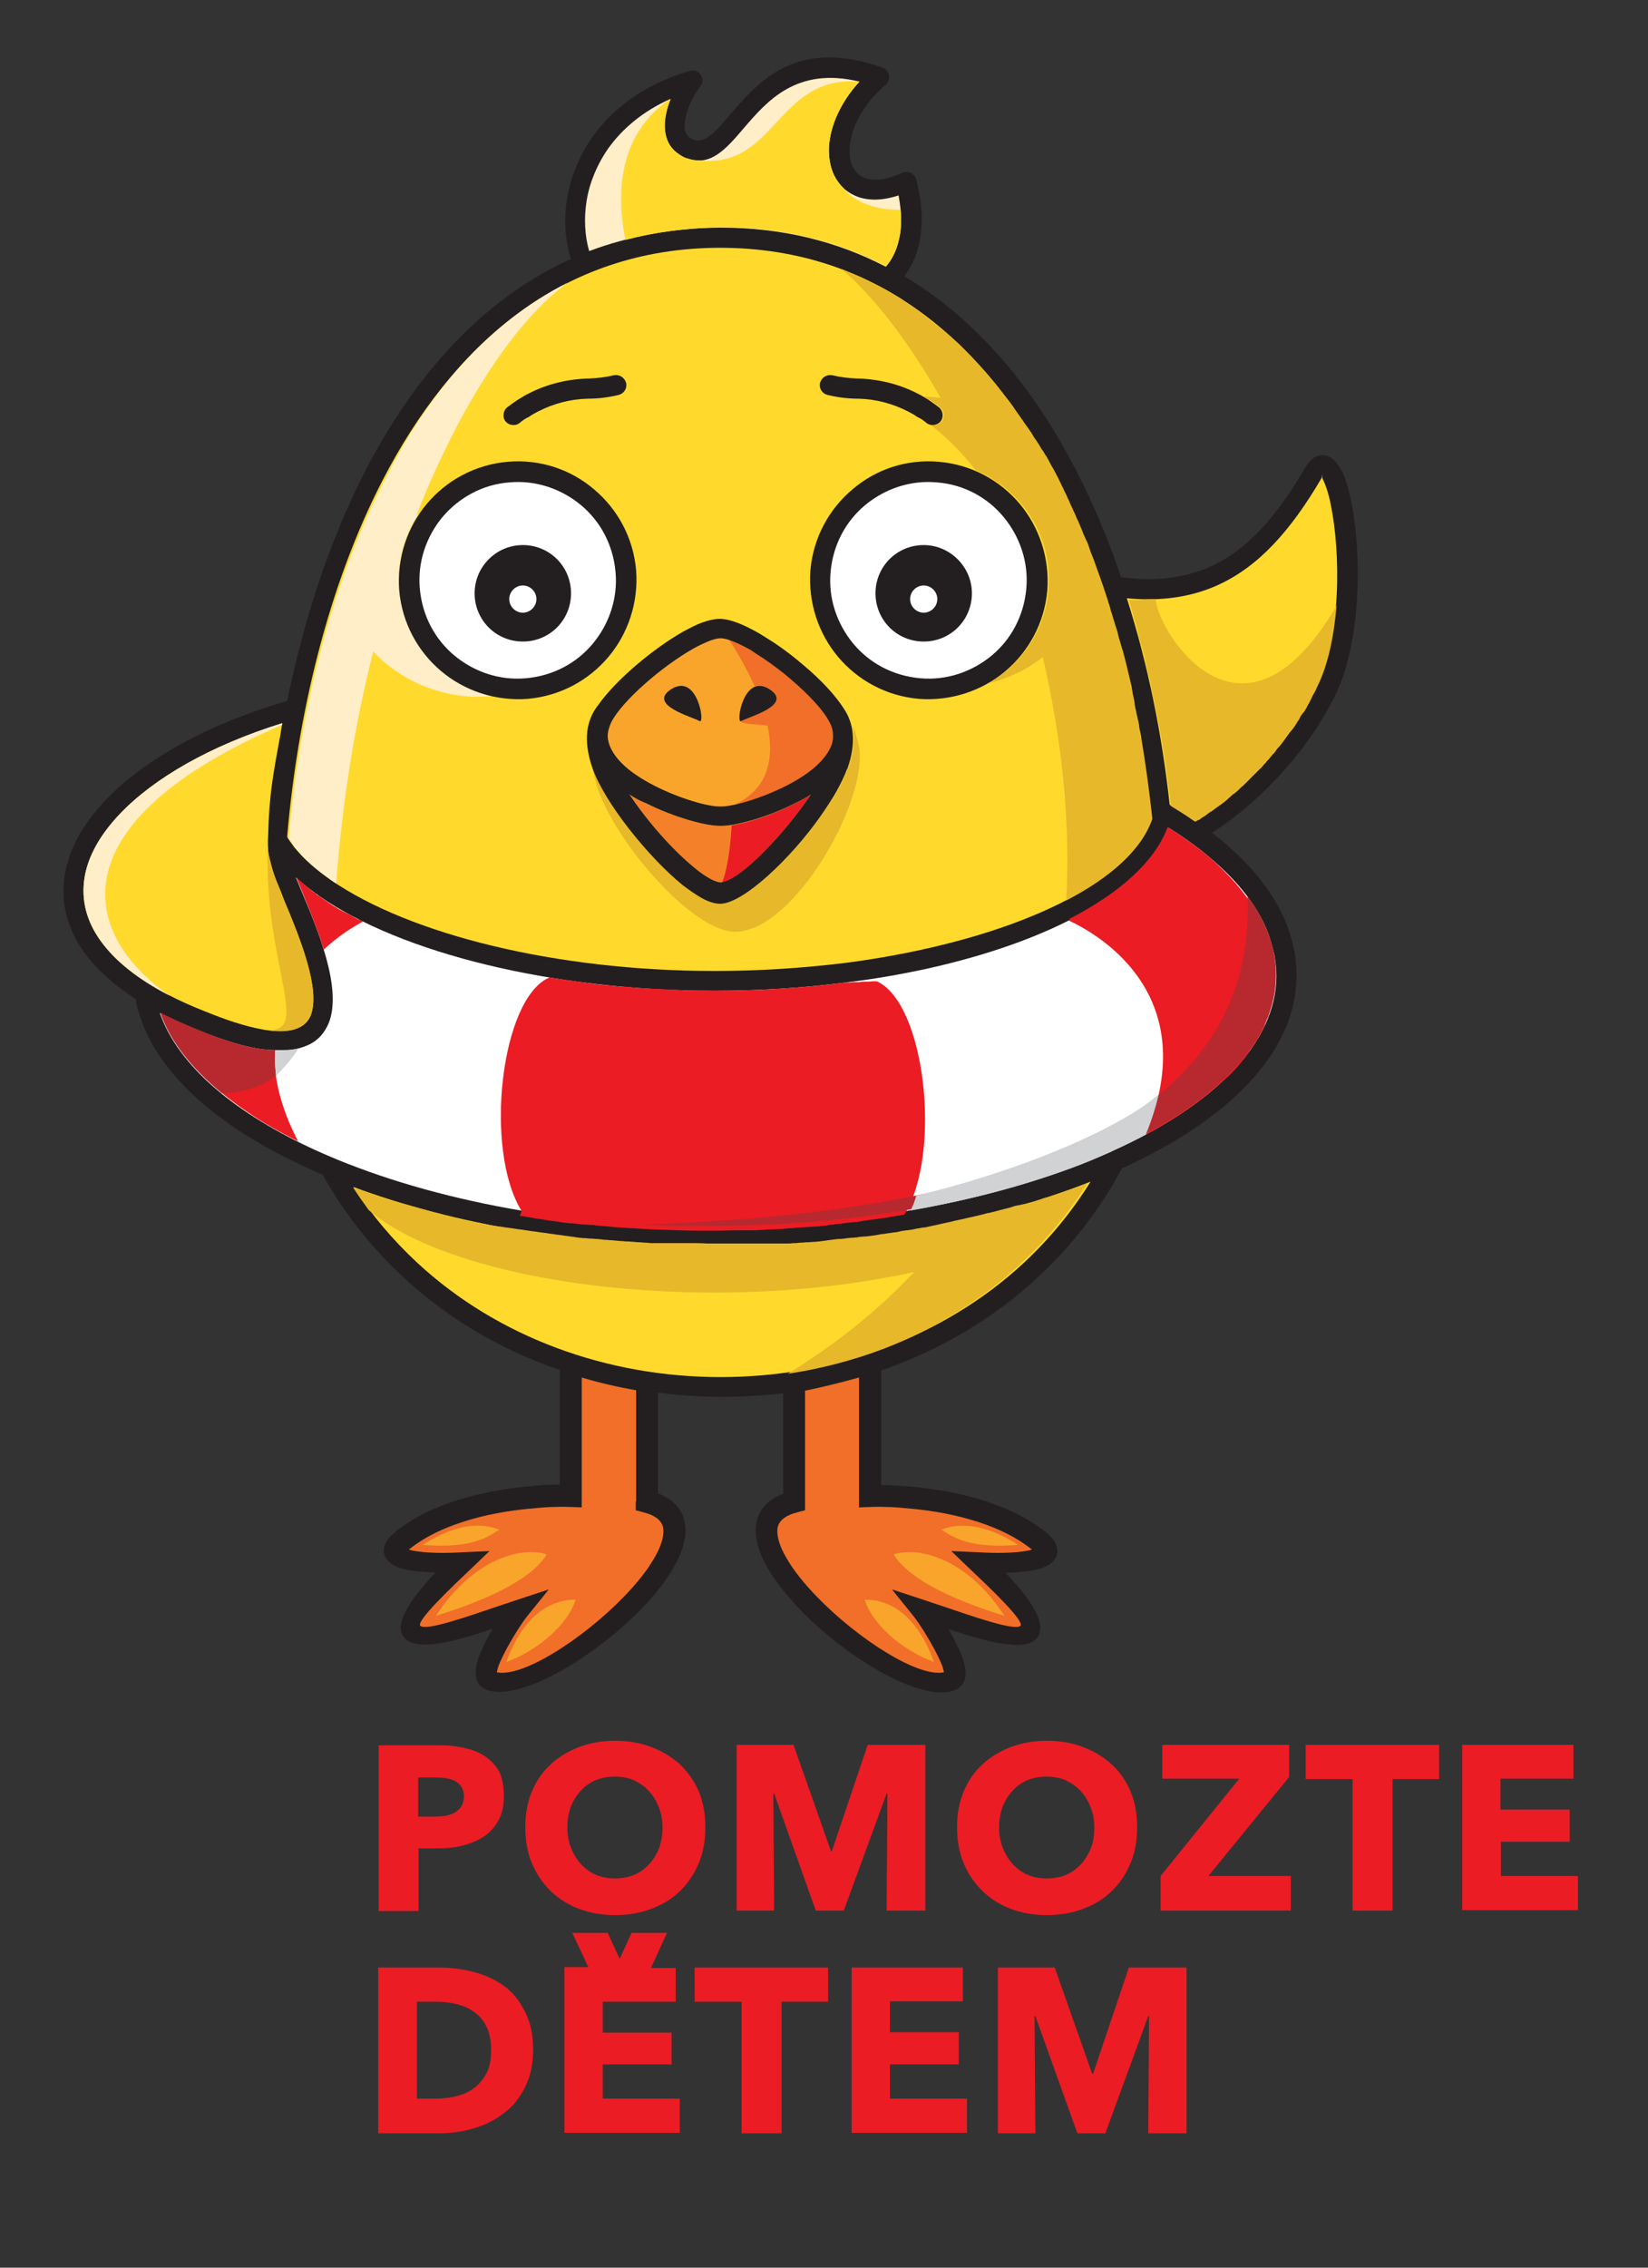<svg xmlns="http://www.w3.org/2000/svg" xmlns:xlink="http://www.w3.org/1999/xlink" id="Vrstva_1" x="0px" y="0px" viewBox="0 0 400 550" style="enable-background:new 0 0 400 550;" xml:space="preserve">
<rect x="0" y="0" width="400" height="550" fill="#333333" stroke="none"/>
<style type="text/css">
	.st0{fill:#EB1C24;}
	.st1{fill:#231F20;}
	.st2{fill:#F16F28;}
	.st3{fill:#F9A52C;}
	.st4{fill:#FFDA2C;}
	.st5{fill:#E7B82A;}
	.st6{fill:#FFEEC7;}
	.st7{fill:#FFFFFF;}
	.st8{fill:#B7292E;}
	.st9{fill:#D0D2D3;}
	.st10{fill:#F4812A;}
	.st11{fill:none;stroke:#231F20;stroke-width:2;stroke-linecap:round;stroke-linejoin:round;}
</style>
<g>
	<path class="st0" d="M354.9,463.4v-40.2h27v8.2h-17.7v7.5H381v7.8h-16.7v8.3H383v8.3H354.9z M338,431.5v31.9h-9.7v-31.9h-11.4v-8.3   h32.4v8.3H338z M281.7,463.4V455l19.1-23.6h-18.7v-8.2h30.8v7.8l-19.6,24h20v8.4H281.7z M265.6,443.2c0-1.7-0.3-3.4-0.9-4.9   c-0.6-1.5-1.4-2.8-2.4-3.9c-1-1.1-2.2-1.9-3.6-2.6c-1.4-0.6-3-0.9-4.7-0.9c-1.7,0-3.3,0.3-4.7,0.9c-1.4,0.6-2.6,1.5-3.6,2.6   c-1,1.1-1.8,2.4-2.4,3.9c-0.5,1.5-0.8,3.1-0.8,4.9c0,1.8,0.3,3.5,0.9,5c0.6,1.5,1.4,2.8,2.4,3.9c1,1.1,2.2,2,3.6,2.6   c1.4,0.6,3,0.9,4.7,0.9c1.7,0,3.3-0.3,4.7-0.9c1.4-0.6,2.6-1.5,3.6-2.6c1-1.1,1.8-2.4,2.4-3.9C265.4,446.7,265.6,445,265.6,443.2    M276,443.2c0,3.2-0.5,6.1-1.6,8.7c-1.1,2.6-2.6,4.9-4.6,6.8c-1.9,1.9-4.3,3.3-7,4.3c-2.7,1-5.6,1.5-8.7,1.5c-3.1,0-6-0.5-8.7-1.5   c-2.7-1-5-2.5-6.9-4.3c-1.9-1.9-3.5-4.1-4.6-6.8c-1.1-2.6-1.6-5.5-1.6-8.7c0-3.2,0.5-6.1,1.6-8.7c1.1-2.6,2.6-4.8,4.6-6.6   c1.9-1.8,4.3-3.2,6.9-4.2c2.7-1,5.6-1.5,8.7-1.5c3.1,0,6.1,0.5,8.7,1.5c2.7,1,5,2.4,7,4.2c2,1.8,3.5,4,4.6,6.6   C275.5,437.1,276,440,276,443.2 M215.2,463.4l0.2-28.4h-0.2l-10.4,28.4H198L187.9,435h-0.2l0.2,28.4h-9.1v-40.2h13.8l9.1,25.8h0.2   l8.7-25.8h14v40.2H215.2z M160.8,443.2c0-1.7-0.3-3.4-0.9-4.9c-0.6-1.5-1.4-2.8-2.4-3.9c-1-1.1-2.2-1.9-3.6-2.6   c-1.4-0.6-3-0.9-4.7-0.9c-1.7,0-3.3,0.3-4.7,0.9c-1.4,0.6-2.6,1.5-3.6,2.6c-1,1.1-1.8,2.4-2.4,3.9c-0.5,1.5-0.8,3.1-0.8,4.9   c0,1.8,0.3,3.5,0.9,5c0.6,1.5,1.4,2.8,2.4,3.9c1,1.1,2.2,2,3.6,2.6c1.4,0.6,3,0.9,4.7,0.9c1.7,0,3.3-0.3,4.7-0.9   c1.4-0.6,2.6-1.5,3.6-2.6c1-1.1,1.8-2.4,2.4-3.9C160.5,446.7,160.8,445,160.8,443.2 M171.2,443.2c0,3.2-0.5,6.1-1.6,8.7   c-1.1,2.6-2.6,4.9-4.6,6.8c-1.9,1.9-4.3,3.3-7,4.3c-2.7,1-5.6,1.5-8.7,1.5c-3.1,0-6-0.5-8.7-1.5c-2.7-1-5-2.5-6.9-4.3   c-1.9-1.9-3.5-4.1-4.6-6.8c-1.1-2.6-1.6-5.5-1.6-8.7c0-3.2,0.5-6.1,1.6-8.7c1.1-2.6,2.6-4.8,4.6-6.6c1.9-1.8,4.3-3.2,6.9-4.2   c2.7-1,5.6-1.5,8.7-1.5c3.1,0,6.1,0.5,8.7,1.5c2.7,1,5,2.4,7,4.2c1.9,1.8,3.5,4,4.6,6.6C170.7,437.1,171.2,440,171.2,443.2    M112.6,435.7c0-0.9-0.2-1.7-0.6-2.3c-0.4-0.6-0.9-1.1-1.5-1.4c-0.6-0.3-1.4-0.6-2.2-0.7c-0.8-0.1-1.7-0.2-2.5-0.2h-4.3v9.5h4.1   c0.9,0,1.8-0.1,2.6-0.2c0.8-0.2,1.6-0.4,2.2-0.8c0.7-0.4,1.2-0.9,1.6-1.5C112.4,437.4,112.6,436.6,112.6,435.7 M122.3,435.6   c0,2.3-0.4,4.3-1.3,5.9c-0.9,1.6-2,2.9-3.5,3.9c-1.5,1-3.2,1.7-5.1,2.2c-1.9,0.5-3.9,0.7-6,0.7h-4.8v15.2h-9.7v-40.2h14.8   c2.2,0,4.2,0.2,6.2,0.7c1.9,0.4,3.6,1.1,5,2.1c1.4,1,2.5,2.2,3.4,3.8C121.9,431.4,122.3,433.3,122.3,435.6"></path>
	<path class="st0" d="M119.2,497.2c0-2.3-0.4-4.2-1.1-5.6c-0.7-1.5-1.7-2.7-3-3.6c-1.2-0.9-2.6-1.5-4.2-1.9   c-1.6-0.4-3.2-0.6-4.9-0.6h-4.8V509h4.6c1.7,0,3.4-0.2,5-0.6c1.6-0.4,3-1,4.3-2c1.2-0.9,2.2-2.1,3-3.6   C118.9,501.3,119.2,499.4,119.2,497.2 M189.7,485.5v31.9H180v-31.9h-11.4v-8.3h32.4v8.3H189.7z M206.7,517.4v-40.2h27v8.2H216v7.5   h16.7v7.8H216v8.3h18.7v8.3H206.7z M278.7,517.4l0.2-28.4h-0.2l-10.4,28.4h-6.8l-10.2-28.4h-0.2l0.2,28.4h-9.1v-40.2h13.8l9.1,25.8   h0.2l8.7-25.8h14v40.2H278.7z M161.9,468.8h-8.6l-2.9,6.3l-2.9-6.3h-8.6l3.9,8.3h-5.8v40.2h28v-8.3h-18.7v-8.3H163V493h-16.7v-7.5   h17.7v-8.2H158L161.9,468.8z M129.4,497.2c0,3.5-0.7,6.6-2,9.1c-1.3,2.6-3,4.7-5.2,6.3c-2.1,1.6-4.6,2.9-7.2,3.6   c-2.7,0.8-5.4,1.2-8.2,1.2h-15v-40.2h14.5c2.8,0,5.6,0.3,8.4,1c2.8,0.7,5.2,1.8,7.4,3.3c2.2,1.5,3.9,3.6,5.2,6.2   C128.7,490.2,129.4,493.4,129.4,497.2"></path>
	<path class="st1" d="M289.7,204.7c-1.8-1.3-3.8-2.7-5.9-4c-5.6,15.1-28.6,27.6-59.4,34.3c-6,1.3-12.4,2.4-19.1,3.2   c-10.1,1.3-20.8,2-31.8,2v0h0c-39.5,0-76.1-9.2-95.8-22.9c-2.1-1.5-4.1-3-5.8-4.6c0.4,0.9,0.8,1.9,1.2,2.9   c4.2,10,10.1,24.1,6.8,32.4c-1,2.4-2.6,4.3-5.1,5.4c-3,1.3-4.9,1.2-7.9,1.2c-4.8,0-11.1-1.8-19.2-5c-3.2-1.3-6.1-2.6-8.8-4   c4.5,12.9,18.4,24.5,38.3,33.5c25,11.3,59.3,18.3,96.4,18.3v0h0h0v0c37,0,71.3-7,96.4-18.3c24.5-11.1,39.9-26.1,39.9-42.5h0v0   c0-9.4-4.9-18.6-14.1-27.1C293.8,208,291.8,206.3,289.7,204.7"></path>
	<path class="st1" d="M69.8,203.2c0.5,0.8,1.2,1.7,1.8,2.5c2.2,2.7,5.2,5.3,8.8,7.8c19,13.1,54.5,22,93.1,22h0v0   c10.8,0,21.2-0.7,31.2-1.9c6.4-0.8,12.7-1.9,18.7-3.2c29.6-6.4,51.5-18.1,56.1-31.7c-2.8-28-10-57.5-22.7-82.1   c-16.8-32.6-43.2-56.5-82-56.5v0h0h0v0c-38.7,0-65.2,23.9-82,56.5c-13.3,25.8-20.6,57.1-23.1,86.3L69.8,203.2z"></path>
	<path class="st1" d="M37.4,239.5L37.4,239.5c0.7,0.4,1.5,0.9,2.3,1.3l0,0c2.3,1.2,4.7,2.4,7.4,3.6l0,0l0.1,0.1l0.1,0.1l0.2,0.1l0,0   l0.1,0.1l0.1,0.1l0.3,0.1l0,0l0.1,0.1l0.1,0.1l0.1,0.1l0.1,0.1l0,0l0.3,0.1l0.1,0.1l0.1,0.1c4.3,1.7,22.5,9.4,25.9,1.1   c2.5-6.3-2.6-18.9-6.5-28.1c-1.6-4.4-2.2-4.7-3.5-10.1l0-0.1l0,0l0-0.1l0,0l0-0.1l0-0.1l0-0.1l0-0.1l0,0l0-0.1l0,0l0-0.1l0,0l0,0   l0,0l0-0.2l0,0l0,0l0,0l0-0.1l0-0.1l0,0l0,0l0-0.1l0-0.2l0,0l0,0l0,0l0,0l0-0.1l0,0l0,0l0-0.1l0,0l0,0l0-0.1v0l0,0l0-0.1l0,0l0-0.1   v0l0,0l0,0l0-0.3v0c0-0.2,0-0.4,0-0.5l0,0v0l0-0.3v0l0-0.1c0-0.7,0-1.4,0-2.1c0-2.4,0.2-4.6,0.3-6.6l0-0.1c0.1-0.7,0.1-1.4,0.2-2   l0,0l0-0.1c0.2-1.9,0.4-3.7,0.7-5.6l0,0l0.1-0.5l0,0l0.1-0.9l0-0.1l0.1-0.5l0-0.1c0.1-0.7,0.2-1.4,0.4-2.1l0,0l0-0.1l0-0.2l0-0.2   l0-0.1l0.1-0.3l0,0l0.1-0.3l0.1-0.4l0-0.1l0-0.1l0-0.1l0.1-0.5l0-0.2l0.1-0.4l0,0l0.1-0.3l0-0.1l0-0.2l0.1-0.6l0,0l0,0l0,0l0.1-0.6   l0-0.2l0-0.1L68,178l0.5-2.6c-17.5,5.4-31.1,13.3-39.4,22c-4.8,5.1-7.8,10.4-8.6,15.6c-0.8,5.1,0.4,10.3,4,15.3l0.1,0.1l0.1,0.1   l0,0l0,0l0.1,0.1l0,0.1l0,0l0,0l0.2,0.2l0.1,0.1l0,0l0.1,0.1l0.1,0.1l0,0l0.1,0.1l0,0l0.1,0.1l0,0l0.1,0.2l0,0l0,0l0,0l0.1,0.1   l0.2,0.2l0,0l0.1,0.1l0,0.1l0.1,0.1l0,0l0,0l0,0c0.1,0.1,0.2,0.3,0.4,0.4l0,0l0,0l0,0l0.1,0.1l0.1,0.1l0.1,0.1l0,0l0.1,0.1l0.1,0.1   l0,0l0.1,0.1l0,0l0.1,0.1l0,0l0.1,0.1l0,0l0,0l0.1,0.1l0,0l0.1,0.1l0.1,0.1l0,0l0,0c0.1,0.1,0.3,0.3,0.4,0.4l0,0   c0.1,0.1,0.3,0.3,0.4,0.4l0,0c0.2,0.2,0.3,0.3,0.5,0.5l0,0l0,0l0,0c0.3,0.2,0.6,0.5,0.8,0.7l0.1,0l0.1,0.1l0,0   c0.2,0.2,0.4,0.3,0.6,0.5l0,0l0.1,0.1l0.1,0l0.3,0.2l0.2,0.2l0,0c0.2,0.1,0.4,0.3,0.5,0.4l0,0l0.3,0.2l0,0l0,0l0.1,0.1l0,0l0.1,0.1   C34,237.3,35.6,238.4,37.4,239.5"></path>
	<path class="st1" d="M264.7,286.6c-24.8,9.8-56.9,15.7-91.2,15.7v0h0h0v0c-32.8,0-63.5-5.4-87.7-14.4c4.4,6.8,9.6,12.9,15.4,18.3   c19.6,18.2,46.2,27.8,73.7,27.8v0h0h0v0c27.5,0,54.1-9.6,73.7-27.8C254.7,300.5,260.1,294,264.7,286.6"></path>
	<path class="st1" d="M283.9,195.2c1.7,1,4,2.5,5.9,3.9c10.8-6.5,22.9-18.4,29.7-32.3c6.1-12.3,5.9-32.8,3.5-44.4   c-0.5-2.6-1.2-4.7-1.9-6.1c-0.3-0.6,0-1.1-0.2-1c-0.1,0,0.1,0.2-0.1,0.6c-7.5,12.8-15.3,21.5-25.2,26c-6.4,2.9-13.7,4-22.1,3.2   C278.7,161.4,282.1,178.5,283.9,195.2"></path>
	<path class="st1" d="M154.4,364.2v-27c-4.5-0.8-8.9-1.8-13.2-3.1v28.8v2.7l-2.7-0.1l-0.1,0c-1,0-2.2-0.1-3.6,0   c-1.4,0-3,0.1-4.9,0.3c-9.2,0.7-22.1,3.2-30.5,9.9l-0.2,0.1c0.2,0.1,0.4,0.1,0.6,0.2c3.5,0.8,9.2,0.7,12.1,0.5l6.9-0.3l-5,4.8   c-9.6,9-12.4,12.6-11.8,13.3c1.3,1.4,12-2.4,19.1-4.8c1.6-0.5,3-1,3.9-1.3l8.2-2.7l-5.4,6.7c-1.2,1.5-4.7,6.9-6.5,11.1   c-0.4,0.9-0.6,1.7-0.7,2.3c6.3,1.3,20.9-8.1,30.8-18.3c3.1-3.2,5.7-6.4,7.4-9.4c1.6-2.7,2.4-5.2,2.2-7.1c-0.2-1.8-1.7-3.2-4.8-4   l-1.9-0.5V364.2z"></path>
	<path class="st1" d="M190.1,337.9v24.4c-4.2,1.6-6.2,4.3-6.6,7.7c-0.4,3.1,0.7,6.6,2.8,10.3c2,3.4,4.8,6.9,8.2,10.4   c11.6,11.9,29.6,22.4,37.3,19.2c0.4-0.1,0.7-0.3,1-0.6c1.3-1,1.7-2.5,1.5-4.3c-0.1-1.2-0.5-2.5-1.1-4c-0.8-1.9-1.8-3.9-3-5.9   c8,2.7,18.2,5.7,21.3,2.4c2.3-2.5,0.9-7.3-7.4-16c2.5-0.1,5-0.3,7-0.7c1.5-0.3,2.8-0.8,3.8-1.5c1.6-1.2,2.2-2.8,1.4-4.7   c-0.4-1-1.2-2-2.6-3.1c-9.4-7.5-23.4-10.2-33.3-11c-1.8-0.1-3.6-0.2-5.2-0.3c-0.5,0-0.9,0-1.3,0v-27.8   c14.1-4.9,27.2-12.5,38.1-22.7c8-7.4,14.9-16.2,20.3-26.3c26-11.8,42.4-28.3,42.4-46.8h0v0c0-10.8-5.4-21.3-15.7-30.6   c-1.5-1.4-3.1-2.7-4.8-4c11-7.1,22.9-19.2,29.8-33.2c6.6-13.3,6.5-35.1,3.9-47.5c-0.6-3-1.4-5.5-2.3-7.2c-1.3-2.5-2.9-3.8-4.9-3.7   c-1.5,0.1-2.8,1.1-3.9,3c-7,12-14.1,20-23,24c-6.2,2.8-13.3,3.7-21.7,2.6c-3-8.9-6.6-17.6-10.8-25.7c-10.2-19.9-24-36.7-41.8-47.3   c1.6-2.1,2.9-4.8,3.6-7.9c0.9-4.2,0.9-9.3-0.7-15.5c0-0.2-0.1-0.3-0.2-0.5c-0.5-1.2-2-1.7-3.2-1.2c-4.2,1.9-7.3,2.1-9.4,1.1   c-1.2-0.5-2-1.4-2.6-2.5c-0.6-1.3-0.9-2.9-0.8-4.6c0.3-4.7,3.1-10.5,8.8-15.4v0c0.3-0.3,0.6-0.6,0.7-1c0.4-1.3-0.2-2.6-1.5-3.1   c-21-7.4-30.1,3.4-37.1,11.5c-3.3,3.9-6,7-8.7,6c-0.4-0.2-0.8-0.4-1.1-0.6c-0.7-0.6-1.1-1.4-1.1-2.5c-0.1-1.3,0.3-2.9,0.8-4.4   c0.8-2.2,2-4.2,3-5.5h0c0.5-0.6,0.6-1.4,0.4-2.1c-0.4-1.3-1.7-2-3-1.6c-10.9,3.2-18.6,9-23.5,15.9c-3.3,4.6-5.3,9.7-6.2,14.7   c-0.9,5.1-0.6,10.2,0.8,14.8l0.1,0.2c-21.9,9.9-38.2,28.7-50,51.5c-8.7,17-14.9,36.2-18.9,55.7c-19.5,5.7-34.8,14.3-44.1,24.1   c-5.5,5.8-8.9,11.9-9.9,18.2c-1,6.4,0.5,12.8,4.8,18.8c2.9,3.9,7,7.7,12.4,11.2c3,16.2,18.7,30.6,42.2,41.2c1,0.5,2.1,0.9,3.2,1.4   c5.3,9.5,11.9,17.7,19.5,24.8c11,10.2,24,17.8,38.1,22.6v27.8c-0.4,0-0.9,0-1.3,0c-1.6,0-3.4,0.1-5.2,0.3   c-9.9,0.8-23.9,3.5-33.3,11c-1.3,1.1-2.2,2.1-2.6,3.1c-0.8,2-0.2,3.5,1.4,4.7c0.9,0.7,2.2,1.2,3.8,1.5c2,0.4,4.6,0.6,7,0.7   c-8.3,8.8-9.8,13.6-7.4,16c3.1,3.3,13.3,0.4,21.3-2.4c-1.1,1.9-2.2,4-3,5.9c-0.6,1.4-1,2.8-1.1,4c-0.2,1.8,0.2,3.3,1.5,4.3   c0.3,0.2,0.6,0.4,1,0.6c7.7,3.1,25.7-7.4,37.3-19.2c3.4-3.4,6.2-7,8.2-10.4c2.1-3.7,3.2-7.2,2.8-10.3c-0.4-3.4-2.5-6.1-6.6-7.7   v-24.4c5,0.6,10.1,1,15.3,1v0h0h0v0C180,338.8,185.1,338.5,190.1,337.9"></path>
	<path class="st1" d="M195.3,364.2v-27c4.5-0.8,8.9-1.8,13.2-3v28.8v2.7l2.7-0.1l0.1,0c1,0,2.2-0.1,3.6,0c1.4,0,3,0.1,4.9,0.3   c9.2,0.7,22.1,3.2,30.5,9.9l0.2,0.1c-0.2,0.1-0.4,0.1-0.6,0.2c-3.5,0.8-9.2,0.7-12.1,0.5l-6.9-0.3l5,4.8c9.6,9,12.4,12.6,11.8,13.3   c-1.3,1.4-12-2.4-19.1-4.8c-1.6-0.5-3-1-3.9-1.3l-8.2-2.7l5.4,6.7c1.2,1.5,4.7,6.9,6.5,11.1c0.4,0.9,0.6,1.7,0.7,2.3   c-6.3,1.3-20.9-8.1-30.8-18.3c-3.1-3.2-5.7-6.4-7.4-9.4c-1.6-2.7-2.4-5.2-2.2-7.1c0.2-1.8,1.7-3.2,4.8-4l1.9-0.5V364.2z"></path>
	<path class="st1" d="M174.8,55.2L174.8,55.2L174.8,55.2c15.2,0,28.5,3.4,40.2,9.5c1.5-1.7,2.6-3.9,3.2-6.6   c0.7-2.9,0.7-6.5-0.1-10.7c-4.3,1.4-7.9,1.3-10.7,0c-2.2-1-3.9-2.7-4.9-4.8c-1-2-1.4-4.4-1.3-7c0.3-4.9,2.7-10.7,7.4-15.8   c-15.2-3.7-22.4,4.7-28,11.2c-4.5,5.3-8.2,9.5-14,7.4c-0.9-0.3-1.7-0.8-2.3-1.3c-2-1.5-2.8-3.7-3-6c-0.1-2,0.4-4.2,1.1-6.3   c0.1-0.3,0.2-0.6,0.3-0.8c-6.7,3-11.6,7.2-15,11.9c-2.8,4-4.6,8.4-5.3,12.7c-0.7,4.2-0.5,8.5,0.6,12.3   C152.6,57.3,163.2,55.3,174.8,55.2L174.8,55.2L174.8,55.2z"></path>
	<path class="st2" d="M154.4,364.2v-27c-4.5-0.8-8.9-1.8-13.2-3.1v28.8v2.7l-2.7-0.1l-0.1,0c-1,0-2.2-0.1-3.6,0   c-1.4,0-3,0.1-4.9,0.3c-9.2,0.7-22.1,3.2-30.5,9.9l-0.2,0.1c0.2,0.1,0.4,0.1,0.6,0.2c3.5,0.8,9.2,0.7,12.1,0.5l6.9-0.3l-5,4.8   c-9.6,9-12.4,12.6-11.8,13.3c1.3,1.4,12-2.4,19.1-4.8c1.6-0.5,3-1,3.9-1.3l8.2-2.7l-5.4,6.7c-1.2,1.5-4.7,6.9-6.5,11.1   c-0.4,0.9-0.6,1.7-0.7,2.3c6.3,1.3,20.9-8.1,30.8-18.3c3.1-3.2,5.7-6.4,7.4-9.4c1.6-2.7,2.4-5.2,2.2-7.1c-0.2-1.8-1.7-3.2-4.8-4   l-1.9-0.5V364.2z"></path>
	<path class="st2" d="M208.5,334.1v28.8v2.7l2.7-0.1l0.1,0c1,0,2.2-0.1,3.6,0c1.4,0,3,0.1,4.9,0.3c9.2,0.7,22.1,3.2,30.5,9.9   l0.2,0.1c-0.2,0.1-0.4,0.1-0.6,0.2c-3.5,0.8-9.2,0.7-12.1,0.5l-6.9-0.3l5,4.8c9.6,9,12.4,12.6,11.8,13.3c-1.3,1.4-12-2.4-19.1-4.8   c-1.6-0.5-3-1-3.9-1.3l-8.2-2.7l5.4,6.7c1.2,1.5,4.7,6.9,6.5,11.1c0.4,0.9,0.6,1.7,0.7,2.3c-6.3,1.3-20.9-8.1-30.8-18.3   c-3.1-3.2-5.7-6.4-7.4-9.4c-1.6-2.7-2.4-5.2-2.2-7.1c0.2-1.8,1.7-3.2,4.8-4l1.9-0.5v-2v-27C199.8,336.4,204.2,335.3,208.5,334.1"></path>
	<path class="st3" d="M105.8,391.9c15.2-4.7,23.8-9.8,26.9-14.9C127.2,375.1,115.2,377.5,105.8,391.9"></path>
	<path class="st3" d="M122.9,403.1c8.2-3,15.2-9.6,16.8-15.1C136.5,387.9,128,389,122.9,403.1"></path>
	<path class="st3" d="M102.6,374.7c11.7,0.9,15.5-1.7,18.6-3.7C119.9,370.6,113.5,367.6,102.6,374.7"></path>
	<path class="st3" d="M243.8,391.9c-15.2-4.7-23.8-9.8-26.9-14.9C222.5,375.1,234.4,377.5,243.8,391.9"></path>
	<path class="st3" d="M226.7,403.1c-8.2-3-15.2-9.6-16.8-15.1C213.2,387.9,221.6,389,226.7,403.1"></path>
	<path class="st3" d="M247.1,374.7c-11.7,0.9-15.5-1.7-18.6-3.7C229.7,370.6,236.1,367.6,247.1,374.7"></path>
	<path class="st4" d="M69.8,203.2c0.5,0.8,1.2,1.7,1.8,2.5c2.2,2.7,5.2,5.3,8.8,7.8c19,13.1,54.5,22,93.1,22h0v0   c10.8,0,21.2-0.7,31.2-1.9c6.4-0.8,12.7-1.9,18.7-3.2c29.6-6.4,51.5-18.1,56.1-31.7c-2.8-28-10-57.5-22.7-82.1   c-16.8-32.6-43.2-56.5-82-56.5v0h0h0v0c-38.7,0-65.2,23.9-82,56.5c-13.3,25.8-20.6,57.1-23.1,86.3L69.8,203.2z"></path>
	<path class="st4" d="M264.7,286.6c-24.8,9.8-56.9,15.7-91.2,15.7v0h0h0v0c-32.8,0-63.5-5.4-87.7-14.4c4.4,6.8,9.6,12.9,15.4,18.3   c19.6,18.2,46.2,27.8,73.7,27.8v0h0h0v0c27.5,0,54.1-9.6,73.7-27.8C254.7,300.5,260.1,294,264.7,286.6"></path>
	<path class="st4" d="M283.9,195.2c1.7,1,4,2.5,5.9,3.9c10.8-6.5,22.9-18.4,29.7-32.3c6.1-12.3,5.9-32.8,3.5-44.4   c-0.5-2.6-1.2-4.7-1.9-6.1c-0.3-0.6,0-1.1-0.2-1c-0.1,0,0.1,0.2-0.1,0.6c-7.5,12.8-15.3,21.5-25.2,26c-6.4,2.9-13.7,4-22.1,3.2   C278.7,161.4,282.1,178.5,283.9,195.2"></path>
	<path class="st5" d="M280.5,145.3c0.5,8.1,21.1,40.7,43.9,1.6c-0.6,7.2-2,14.4-4.8,19.9c-0.1,0.2-0.2,0.5-0.3,0.7l0,0l-0.1,0.2   c-0.1,0.2-0.2,0.4-0.3,0.5l-0.1,0.2l-0.3,0.5l-0.1,0.3l-0.2,0.4l-0.2,0.4l-0.1,0.2l-0.2,0.4l-0.2,0.3l-0.2,0.4l-0.2,0.4l-0.2,0.3   l-0.2,0.4l-0.3,0.4l-0.2,0.2l-0.3,0.4l-0.2,0.3l-0.2,0.4l-0.2,0.4l-0.2,0.3l-0.2,0.3l-0.3,0.5l-0.4,0.6l0,0l-0.2,0.3l-0.3,0.4   c-0.2,0.2-0.3,0.4-0.5,0.6l0,0l-0.1,0.1c-0.5,0.7-1.1,1.5-1.6,2.2l-0.2,0.3l-0.4,0.5l0,0l-0.4,0.5l-0.2,0.2l-0.3,0.3l-0.2,0.3   l-0.2,0.3l-0.3,0.4l-0.3,0.3l-0.1,0.1l-0.4,0.5l-0.1,0.1l-0.4,0.5l-0.1,0.1l-0.4,0.4l-0.2,0.3c-0.3,0.3-0.6,0.6-0.8,0.9l-0.2,0.2   c-0.2,0.2-0.3,0.4-0.5,0.5c-0.2,0.2-0.4,0.4-0.6,0.6c-0.4,0.4-0.9,0.9-1.3,1.3l-0.1,0.1l-0.3,0.3l-0.2,0.2l-0.4,0.4l-0.1,0.1   l-0.5,0.5l0,0l-0.5,0.5l-0.1,0.1l-0.4,0.3l-0.2,0.2l-0.4,0.4l0,0c-0.5,0.5-1,0.9-1.6,1.3l-0.2,0.2c-0.3,0.3-0.6,0.5-0.9,0.8   l-0.2,0.2l-0.6,0.5c-0.3,0.2-0.5,0.4-0.8,0.6c-0.6,0.4-1.1,0.8-1.7,1.2l-0.1,0.1c-0.4,0.3-0.7,0.5-1.1,0.7l0,0l-0.5,0.4l0,0   l-0.4,0.3l-0.3,0.2l-0.2,0.1l-0.3,0.2l-0.3,0.2l-0.2,0.2l-0.4,0.2l-0.1,0l-0.5,0.3l-0.2,0.1c-0.4-0.3-2.1-1.5-5.9-3.8   c-0.9-8.5-2.3-17.1-4.1-25.7l-0.1-0.2c-0.2-0.8-0.3-1.6-0.5-2.4l0,0l-0.1-0.6l0-0.2l0-0.1c-0.2-1.1-0.5-2.2-0.8-3.3l0,0   c-0.1-0.5-0.2-1.1-0.4-1.6l0-0.1l0-0.1l-0.2-0.8l-0.1-0.6l-0.1-0.3l0-0.1c-0.1-0.5-0.3-1-0.4-1.5l0,0l-0.2-0.7l0-0.1l-0.2-0.6   l-0.1-0.3c-0.1-0.5-0.3-1-0.4-1.5l0,0l-0.2-0.8l0-0.1l-0.2-0.8l0-0.1c-0.1-0.5-0.3-1.1-0.4-1.6l0,0l-0.2-0.6l-0.1-0.3l-0.1-0.2   c-0.1-0.5-0.3-1-0.4-1.5l-0.2-0.7l0-0.1l-0.2-0.7l0-0.1l-0.1-0.2c-0.1-0.5-0.3-1-0.4-1.4l0.3,0l0.1,0l0.1,0l0.3,0h0l0.1,0l0.1,0   l0.1,0l0,0l0.1,0l0.1,0l0.1,0l0.1,0h0l0.1,0l0.1,0l0.1,0l0,0l0.1,0l0.1,0l0.1,0l0.1,0l0,0l0.1,0l0.1,0l0.1,0l0.1,0l0.1,0l0.1,0h0   l0.4,0l0,0l0.1,0l0,0C278.3,145.3,279.4,145.3,280.5,145.3"></path>
	<path class="st6" d="M174.8,55.2L174.8,55.2L174.8,55.2c15.2,0,28.5,3.4,40.2,9.5c1.5-1.7,2.6-3.9,3.2-6.6   c0.7-2.9,0.7-6.5-0.1-10.7c-4.3,1.4-7.9,1.3-10.7,0c-2.2-1-3.9-2.7-4.9-4.8c-1-2-1.4-4.4-1.3-7c0.3-4.9,2.7-10.7,7.4-15.8   c-15.2-3.7-22.4,4.7-28,11.2c-4.5,5.3-8.2,9.5-14,7.4c-0.9-0.3-1.7-0.8-2.3-1.3c-2-1.5-2.8-3.7-3-6c-0.1-2,0.4-4.2,1.1-6.3   c0.1-0.3,0.2-0.6,0.3-0.8c-6.7,3-11.6,7.2-15,11.9c-2.8,4-4.6,8.4-5.3,12.7c-0.7,4.2-0.5,8.5,0.6,12.3   C152.6,57.3,163.2,55.3,174.8,55.2L174.8,55.2L174.8,55.2z"></path>
	<path class="st4" d="M151.8,58.2c-2.4-12.2-1.3-25.5,10.4-33.9c0.2-0.1,0.4-0.2,0.6-0.3c-0.1,0.3-0.2,0.6-0.3,0.8   c-0.8,2.1-1.2,4.3-1.1,6.3c0.1,2.4,1,4.5,3,6c0.7,0.5,1.4,1,2.3,1.3l0.1,0l0.1,0c1,0.4,2,0.5,2.9,0.5c18.6,2,18.7-20.7,38.8-19.1   c-4.7,5.1-7.1,10.9-7.4,15.8c-0.1,2.6,0.3,5,1.3,7c0.6,1.1,1.3,2.1,2.2,3c2.4,3.1,7,5.3,13.9,5.3c0.2,2.7,0.1,5.1-0.4,7.1   c-0.6,2.7-1.7,4.9-3.2,6.6c-11.7-6.1-25-9.5-40.2-9.5v0h0h0v0C166.6,55.3,158.9,56.3,151.8,58.2"></path>
	<path class="st6" d="M137.7,68.6c-12.3,9-25.8,28.9-36.6,56.3l0.4-0.1c-3.4,5.2-5.2,11.6-4.6,18.3l0,0l0,0v0l0,0   c0.7,7.9,4.5,14.8,10.2,19.6c3.5,2.9,7.7,5.1,12.3,6.1c-3.3,0.4-7,0.2-10.7-0.6c-7.3-1.6-13.7-5.4-18.1-10.2   c-4.4,17.2-7.5,36.1-9,56.3c-0.4-0.3-0.8-0.5-1.2-0.8c-2.8-2-5.3-4-7.3-6.2c-0.8-0.9-1.3-1.5-1.5-1.7l-0.1-0.1l0,0l0,0l0,0l0,0l0,0   l0,0l0,0l0,0l0,0l-0.2-0.2l0,0l0,0l0,0l0-0.1c-0.1-0.2-0.3-0.4-0.4-0.6l0-0.1l0,0l0,0l-0.2-0.2v0c-0.1-0.2-0.3-0.4-0.4-0.6l0,0l0,0   l0,0l-0.2-0.3l0,0l0-0.3c2.5-29.2,9.8-60.5,23.1-86.3C103.6,95.7,118.3,78.4,137.7,68.6"></path>
	<path class="st5" d="M224,96.2c1.3,0,2.8,0.1,4.3,0.3c-7.8-13.7-16.2-24.6-24-31.2l0,0c0.3,0.1,0.7,0.2,1,0.4l0.2,0.1   c1,0.4,2,0.8,3.1,1.3l0.1,0c0.3,0.2,0.7,0.3,1,0.5l0,0c1,0.5,2.1,1,3.1,1.5l0,0c1.3,0.7,2.7,1.4,4,2.2l0,0c1,0.6,1.9,1.1,2.8,1.8   l0.1,0.1c0.3,0.2,0.6,0.4,0.9,0.6l0.1,0.1c0.9,0.6,1.8,1.2,2.7,1.9l0.1,0.1c0.8,0.6,1.7,1.3,2.5,1.9l0.2,0.2   c0.3,0.2,0.5,0.4,0.8,0.6l0.3,0.2c0.8,0.6,1.5,1.3,2.3,1.9l0.3,0.2c0.2,0.2,0.4,0.4,0.7,0.6l0.4,0.4c0.3,0.3,0.6,0.5,0.9,0.8   l0.6,0.5l0.5,0.5l0.4,0.4c0.2,0.2,0.5,0.5,0.7,0.7c0.2,0.2,0.5,0.5,0.7,0.7c0.1,0.1,0.3,0.3,0.4,0.4l0.5,0.5l0.5,0.6l0.4,0.5   c0.3,0.3,0.6,0.7,1,1l0.4,0.4c0.2,0.2,0.4,0.5,0.6,0.7l0.3,0.3c0.2,0.2,0.4,0.4,0.6,0.7l0.4,0.5c0.3,0.3,0.6,0.7,0.9,1l0.4,0.5   c0.2,0.2,0.3,0.4,0.5,0.6l0.3,0.4c0.4,0.5,0.7,0.9,1.1,1.4l0.2,0.2c0.1,0.2,0.3,0.4,0.4,0.6l0.5,0.6l0.4,0.5c0.3,0.3,0.5,0.7,0.8,1   l0,0.1l0,0l0.1,0.1c0.3,0.3,0.5,0.7,0.7,1l0.3,0.5l0.6,0.8l0.3,0.4c0.3,0.4,0.5,0.8,0.8,1.1l0.3,0.5l0.5,0.7l0.4,0.5   c0.2,0.3,0.4,0.6,0.6,0.9l0.3,0.4c0.2,0.4,0.5,0.8,0.7,1.2l0.3,0.4c0.2,0.3,0.4,0.6,0.6,0.9l0.2,0.3c0.2,0.4,0.5,0.8,0.7,1.2   l0.3,0.4c0.2,0.3,0.4,0.6,0.6,1l0.3,0.4c0.2,0.4,0.4,0.7,0.6,1.1l0.1,0.2c0.2,0.4,0.5,0.9,0.7,1.3l0.2,0.3c0.2,0.4,0.4,0.7,0.6,1.1   l0.2,0.4c0.2,0.4,0.5,0.9,0.7,1.4c0.2,0.4,0.4,0.8,0.6,1.2l0,0.1l0.2,0.3c0.1,0.3,0.3,0.6,0.4,0.9l0.2,0.4l0.4,0.8l0.2,0.5l0.4,0.8   l0.2,0.5l0.3,0.7l0.3,0.6l0.3,0.7l0.3,0.6l0.2,0.5l0.3,0.7l0.3,0.6l0.3,0.7l0.2,0.5l0.3,0.7l0.2,0.5l0.3,0.8l0.2,0.4l0.3,0.7   l0.3,0.6l0.3,0.7l0.2,0.6l0.2,0.6l0.2,0.6c0.3,0.7,0.5,1.3,0.8,2l0.1,0.3c1,2.8,2,5.5,2.9,8.3l0.1,0.3l0.3,0.9l0.1,0.4   c0.3,0.8,0.5,1.6,0.7,2.4l0.1,0.2l0.3,1l0.1,0.4l0.3,0.9l0.1,0.4l0.3,0.9l0.1,0.3l0.3,1l0.1,0.5l0.2,0.8l0.2,0.6l0.2,0.7l0.2,0.7   l0.2,0.7l0.1,0.2c0.7,2.6,1.3,5.1,1.9,7.7l0,0l0.3,1.2l0,0.2l0.2,1.1l0,0.2c0.2,0.8,0.4,1.7,0.5,2.5l0,0.2l0.2,1.1l0.1,0.3l0.2,1.1   l0.1,0.3l0.2,1l0.1,0.3l0.2,1.1l0,0.3l0.2,1l0.1,0.4l0.2,1l0,0.2c1.1,6.6,2,13.2,2.7,19.7c-2.5,7.3-9.9,14.1-20.9,19.8   c1.1-20-1.3-40.1-5.7-59c-3.7,2.9-8.2,5.1-13.1,6.3c1.5-0.9,2.9-1.9,4.3-3c5.6-4.7,9.5-11.6,10.2-19.6l0,0v0v0l0,0   c0.7-7.9-1.9-15.4-6.7-21c-2.9-3.4-6.6-6.2-10.9-8c-4.3-5.4-8.4-9.1-11.4-11.3c1,0.6,2.3,0.4,3.1-0.6c0.8-1,0.6-2.6-0.4-3.4l0,0   c-0.8-0.6-1.6-1.2-2.5-1.8C224.9,96.8,224.4,96.5,224,96.2"></path>
	<path class="st5" d="M221.9,308.5c-14,3.1-30.6,5-48.4,5c-37.9,0-70.4-8.3-84-20c-1.3-1.8-2.6-3.6-3.8-5.5l0.7,0.3l0.4,0.1l0,0   c0.4,0.1,0.8,0.3,1.2,0.4l0,0l0.3,0.1c0.7,0.2,1.3,0.5,2,0.7l0.1,0l0,0c0.4,0.1,0.8,0.3,1.1,0.4l0.6,0.2l0.8,0.3   c0.6,0.2,1.1,0.4,1.7,0.5l0.6,0.2l1.1,0.3l0,0l0.8,0.2l0.5,0.2l0.1,0l1.1,0.3l0.8,0.2l0.6,0.2l0.1,0l1,0.3l0.1,0l0.6,0.2l0.8,0.2   l0,0l1,0.3l0,0l0.7,0.2c0.7,0.2,1.3,0.3,2,0.5l0.7,0.2l0.7,0.2l0.6,0.2l0.5,0.1l0.8,0.2l0.7,0.2l0.5,0.1l0.8,0.2l0.8,0.2l0.5,0.1   l1,0.2l0.2,0l0.9,0.2l0.7,0.1l0.5,0.1l0.8,0.2l0.6,0.1l0.9,0.2l0.5,0.1l0.7,0.1l0.7,0.1l0.8,0.1l0.7,0.1l0.6,0.1l0.8,0.1l0.8,0.1   l0.6,0.1l0.6,0.1l0.8,0.1l0.8,0.1l0.6,0.1l0.7,0.1l0.6,0.1l0.9,0.1l0.6,0.1l0.7,0.1l0.8,0.1l0.8,0.1l0.5,0.1l0.9,0.1l0.6,0.1   l0.8,0.1l0.8,0.1l0.6,0.1l0.8,0.1l0.7,0.1l0.8,0.1l0.6,0.1l0.7,0.1l1.1,0.1l0.3,0l1.1,0.1l0.4,0l1.2,0.1l0.3,0l0.9,0.1l0.7,0.1   l0.5,0l1,0.1l0.3,0l1.1,0.1l1.1,0.1l0.3,0l1,0.1l0.5,0l1.4,0.1h0l1.1,0.1l0.5,0l1.1,0.1l0.3,0l1.1,0.1l0.5,0l0.9,0l0.6,0l0.8,0   l0.7,0l0.9,0l0.5,0l0.2,0l0.5,0l0.9,0l0.1,0c0.5,0,0.9,0,1.4,0l0.1,0c0.5,0,0.9,0,1.4,0c1.4,0,2.8,0,4.2,0.1l0.5,0h0   c0.5,0,1,0,1.5,0v0h0h0v0c0.5,0,1,0,1.6,0h0c0.5,0,1,0,1.5,0h0c0.4,0,0.8,0,1.2,0l0.4,0l0.7,0l0.9,0l0.7,0l0.9,0l0.5,0l1.1,0l0.7,0   l0.8,0l0.7,0l0.9,0l0.9,0l0.7,0l0.8,0l0.8,0l0.9,0l0.7,0l0.6,0l1-0.1l0.6,0l1-0.1l0.4,0l1.1-0.1l0.6,0l1.1-0.1l0.4,0l1-0.1l0.8-0.1   l0.8-0.1l0.6-0.1l0.9-0.1l0.7-0.1l0.9-0.1l0.5,0l1-0.1l0.6-0.1l1.1-0.1l0.3,0l1.1-0.1l0.5-0.1l1.1-0.1l0.3,0l1-0.1l0.7-0.1l0.8-0.1   l0.5-0.1l1.1-0.2l0.3,0l1.2-0.2l0.2,0c0.4-0.1,0.8-0.1,1.2-0.2l0.3,0l1-0.2l0.4-0.1c0.4-0.1,0.8-0.1,1.3-0.2l0.2,0   c0.8-0.1,1.5-0.2,2.2-0.4l0.7-0.1c0.5-0.1,0.9-0.2,1.4-0.2l0,0c0.5-0.1,0.9-0.2,1.4-0.3l0,0l0.4-0.1l1-0.2c0.4-0.1,0.9-0.2,1.3-0.3   l0,0l0.9-0.2l0.5-0.1l0.9-0.2l0.4-0.1l0.7-0.2l0.2,0c0.7-0.2,1.5-0.3,2.2-0.5h0c1.8-0.4,3.6-0.8,5.4-1.3l0.2,0   c1.7-0.4,3.4-0.9,5.1-1.3l0.3-0.1l0.9-0.3l0.5-0.1l0.5-0.1l0.1,0l0.4-0.1l0.4-0.1l0.1,0l0.4-0.1l0.1,0l0.4-0.1l0.6-0.2l0.2,0   l0.4-0.1l0.1,0l0,0l1.2-0.4l0,0l0.7-0.2l0.2-0.1l0.5-0.2l0.7-0.2l0.1,0l0.4-0.1l0.1,0l0.5-0.2l0,0l0.5-0.2l0,0l0.4-0.1l0,0l0.3-0.1   l0,0l0.6-0.2l0.9-0.3l0.2-0.1h0l0,0l0,0l0,0l1-0.3l0.2-0.1l0.9-0.3l0.2-0.1l0,0l0,0l0.1,0l1.1-0.4l0,0l0,0l0,0l0,0l0,0l0,0l0,0l0,0   l0,0l0,0l0,0l0,0l0,0h0l0,0l0,0l0,0l0,0l0,0l0,0l0,0l0,0l0,0l0,0l0,0l0,0l0,0l0,0l0,0l0,0l0,0l0,0l0,0l0,0l0,0l0.2-0.1l0,0l0.1,0   l0,0l0,0l0,0l0,0l0.1,0l0,0l0,0l0,0l0,0l0,0l0,0l0,0l0,0c0.7-0.3,1.5-0.6,2.2-0.9c-11.6,18.5-29.2,32.4-49.6,40.2l0,0   c-7.4,2.8-15.2,4.8-23.1,6C203.7,325.5,213.6,317.3,221.9,308.5"></path>
	<path class="st7" d="M65,205.5c0-0.2,0-0.4,0-0.5C65,205.1,65,205.3,65,205.5 M307.9,226.6c0.6,1.7,1,3.3,1.4,4.9   c0.3,1.7,0.5,3.4,0.5,5.2v0h0c0,16.4-15.4,31.5-39.9,42.5c-25,11.3-59.3,18.3-96.4,18.3v0h0h0v0c-37,0-71.3-7-96.4-18.3   c-19.9-9-33.8-20.6-38.3-33.5c2.7,1.4,5.6,2.7,8.8,4c8.1,3.2,14.3,5,19.2,5c3,0,4.9,0.1,7.9-1.2c2.5-1.1,4.1-3,5.1-5.4   c3.3-8.3-2.6-22.5-6.8-32.4c-0.4-1-0.8-2-1.2-2.9c1.7,1.6,3.7,3.1,5.8,4.6c19.7,13.7,56.3,22.9,95.8,22.9h0v0c11,0,21.6-0.7,31.8-2   c6.7-0.8,13-1.9,19.1-3.2c30.8-6.7,53.8-19.2,59.4-34.3c2.1,1.3,4,2.6,5.9,4c2.2,1.6,4.1,3.2,6,4.9   C301.5,215,305.7,220.7,307.9,226.6"></path>
	<path class="st0" d="M259.5,223.3c7.7,3.6,32.6,18.3,18.6,51.9l0,0c4.9-2.6,9.3-5.4,13.1-8.3l0.2-0.1c0.2-0.2,0.4-0.3,0.6-0.5l0,0   c1.6-1.3,3.2-2.6,4.6-3.9l0.1-0.1c0.2-0.2,0.4-0.4,0.6-0.5l0.1-0.1c0.2-0.2,0.4-0.4,0.6-0.5l0.1-0.1c1.1-1.1,2.2-2.2,3.1-3.4   l0.2-0.2c0.1-0.1,0.2-0.3,0.3-0.4l0.2-0.2c0.1-0.1,0.2-0.3,0.3-0.4l0.2-0.3c0.1-0.1,0.2-0.3,0.3-0.4l0.1-0.2   c0.1-0.1,0.2-0.3,0.3-0.4l0.1-0.2c0.3-0.4,0.5-0.7,0.8-1.1c0.1-0.2,0.3-0.4,0.4-0.6l0,0l0.2-0.3c0.1-0.1,0.2-0.3,0.3-0.4l0.2-0.3   l0.2-0.4l0.2-0.4l0.2-0.3c0.1-0.1,0.1-0.2,0.2-0.4l0.2-0.3l0.2-0.4c0.1-0.1,0.1-0.2,0.2-0.4l0.2-0.4l0.1-0.2   c0.1-0.2,0.2-0.3,0.2-0.5l0-0.1c0.1-0.3,0.2-0.5,0.3-0.8c0.1-0.2,0.1-0.3,0.2-0.5l0.1-0.2c0.1-0.1,0.1-0.3,0.2-0.4l0.1-0.3   c0-0.1,0.1-0.3,0.1-0.4l0.1-0.3l0.1-0.4l0.1-0.3c0-0.2,0.1-0.3,0.1-0.5l0.1-0.3c0-0.2,0.1-0.3,0.1-0.5l0.1-0.2   c0-0.2,0.1-0.3,0.1-0.5l0.1-0.2c0.1-0.5,0.2-0.9,0.3-1.4l0-0.3c0-0.2,0.1-0.3,0.1-0.5c0-0.1,0-0.2,0-0.3c0-0.1,0-0.3,0.1-0.4l0-0.3   c0-0.1,0-0.3,0-0.4l0-0.3c0-0.1,0-0.3,0-0.4l0-0.3c0-0.2,0-0.3,0-0.5l0-0.3c0-0.2,0-0.5,0-0.7h0v0c0-9.4-4.9-18.6-14.1-27.1   c-1.8-1.7-3.8-3.3-6-4.9c-1.8-1.3-3.8-2.7-5.9-4c-3.1,8.4-11.6,15.9-23.7,22.2l-0.1,0.1L259.5,223.3z"></path>
	<path class="st0" d="M66.6,254.7c-0.2,6.4,1.4,13.8,5.8,22.2l-0.1-0.1c-4.4-2.2-8.5-4.5-12.1-7l0,0c-10.7-7.2-18.1-15.4-21.2-24.1   c2.7,1.4,5.6,2.7,8.8,4C55.6,252.9,61.8,254.7,66.6,254.7 M88.1,223.5c-2.2,1.2-5.9,3.4-9.5,6.8c-1.6-5.1-3.7-10.2-5.5-14.6   c-0.4-1-0.8-2-1.2-2.9c1,0.9,2.1,1.9,3.3,2.8l0,0l0.1,0.1l0.1,0.1l0,0l0.1,0.1c0.2,0.1,0.3,0.2,0.5,0.4l0.1,0.1l0,0l0.1,0l0,0   l0.2,0.1l0.1,0.1l0,0l0.1,0.1l0.1,0.1l0,0l0.1,0.1l0.1,0.1l0,0l0.1,0.1l0.1,0l0,0l0.1,0.1l0,0l0.1,0l0.1,0.1l0,0l0.1,0l0.1,0.1l0,0   l0.1,0.1l0.1,0.1c0.6,0.4,1.2,0.8,1.9,1.3l0,0l0,0c0.3,0.2,0.6,0.4,0.9,0.6l0,0l0,0l0,0c0.3,0.2,0.6,0.4,1,0.6l0,0   c0.3,0.2,0.6,0.4,1,0.6l0.2,0.1c0.3,0.2,0.6,0.3,0.9,0.5l0.1,0l0,0c0.3,0.2,0.7,0.4,1,0.5l0,0l0,0c0.3,0.2,0.7,0.4,1,0.6l0,0l0,0   c0.4,0.2,0.7,0.4,1.1,0.6l0,0l0.1,0C87.4,223.1,87.8,223.3,88.1,223.5"></path>
	<path class="st0" d="M126.6,293.7c-9.2-14.8-5.1-51.5,6.7-56.6l0.1,0l0.7,0.1l0.7,0.1l0.7,0.1l0.8,0.1l0.6,0.1l0.6,0.1l0.6,0.1   l1,0.1l0.5,0.1c0.5,0.1,0.9,0.1,1.4,0.2l0.1,0l0,0l0.1,0c0.5,0.1,0.9,0.1,1.4,0.2l0.5,0.1c1.6,0.2,3.2,0.4,4.7,0.5l0.2,0l0.1,0   c0.5,0.1,1,0.1,1.5,0.2l0.1,0l0.2,0c0.5,0,1.1,0.1,1.6,0.1l0,0c2.9,0.3,5.9,0.5,8.9,0.6l0.3,0c0.5,0,1.1,0.1,1.6,0.1l0,0h0l0.1,0   c0.5,0,1.1,0,1.6,0.1l0.1,0l0.1,0c0.6,0,1.1,0,1.7,0.1l0.1,0c0.6,0,1.2,0,1.8,0l0.1,0c1.8,0,3.7,0.1,5.5,0.1h0v0   c11,0,21.6-0.7,31.8-2l0.3,0l0,0l0.1,0l0.1,0l0.1,0l0.1,0l0.1,0l0.1,0l0,0l0.1,0l0.1,0l0,0l0.1,0l0.5-0.1l0,0l0.1,0l0.1,0l0,0l0,0   l0.3,0l0.1,0l0.1,0l0.1,0l0,0l0.1,0l0.1,0l0,0l0.1,0l0.1,0l0,0l0.1,0l0.2,0l0.1,0l0.1,0l0,0l0.8-0.1l0.1,0l0,0l0.3,0l0.1,0l0,0   l0.1,0l0.1,0l0,0l0.1,0l0.1,0l0.1,0l0,0l0.1,0l0.1,0h0l0.3,0l0,0l0,0l0,0l0.9-0.1l0,0l0.1,0l0.1,0l0.1,0l0.1,0l0.1,0l0.1,0l0,0   l0.1,0l0.1,0l0,0l0.2,0l0,0c11.8,5.2,15.9,41.8,6.7,56.6l-0.1,0l-1,0.2l-0.2,0l-0.7,0.1l-0.4,0.1l-0.7,0.1l-1,0.2l0,0l-0.7,0.1   l-0.7,0.1l-0.1,0l-0.7,0.1c-0.4,0.1-0.9,0.1-1.4,0.2l-0.2,0l-1.2,0.2l-0.1,0l-0.7,0.1l-0.1,0l-0.4,0.1l-1.3,0.2l-0.1,0l-0.3,0   l-1,0.1l-0.9,0.1l-0.7,0.1l-0.9,0.1l-1,0.1l-0.5,0.1l-1.1,0.1l-0.5,0.1h0l-0.7,0.1l-0.1,0l-0.9,0.1l-1.1,0.1l-0.5,0   c-0.5,0-0.9,0.1-1.4,0.1l-0.1,0c-0.4,0-0.9,0.1-1.3,0.1l-0.5,0l-1.2,0.1l-0.8,0.1l-0.7,0l-0.8,0.1l-1.1,0.1l-0.6,0l-1.2,0.1l-0.4,0   l-0.1,0l-0.8,0l-0.1,0l-1.1,0.1c-0.9,0-1.8,0.1-2.7,0.1l-0.5,0c-0.5,0-1,0-1.5,0h0c-0.6,0-1.1,0-1.7,0h0l0,0   c-1.7,0-3.4,0.1-5.1,0.1h0c-0.6,0-1.1,0-1.7,0v0h0h0v0c-2.3,0-4.6,0-6.8-0.1h0l0,0l-0.1,0c-1.1,0-2.2-0.1-3.2-0.1l-0.1,0   c-1.1,0-2.2-0.1-3.2-0.1l0,0l-0.1,0l-0.2,0c-1-0.1-2.1-0.1-3.1-0.2l-0.2,0c-0.5,0-1-0.1-1.5-0.1l-0.1,0l-0.1,0l-1.5-0.1l-0.3,0   l-1.3-0.1l-0.3,0c-1.1-0.1-2.1-0.2-3.2-0.3l0,0c-0.5,0-1-0.1-1.4-0.1l-0.6-0.1l-0.2,0l-0.7-0.1l-0.1,0l-0.5,0l-1.2-0.1l-0.4,0   l-1.2-0.1l-0.6-0.1l-1.1-0.1l-0.4,0c-1-0.1-2-0.2-3-0.4l0,0l-0.1,0c-0.5-0.1-0.9-0.1-1.4-0.2l-0.1,0l-1.4-0.2l-0.4-0.1l-1.3-0.2   l-0.2,0l-1.2-0.2l-0.5-0.1l-1.2-0.2l-0.5-0.1l-0.9-0.1L126.6,293.7L126.6,293.7z"></path>
	<path class="st8" d="M66.8,254.7c-0.1,1.9-0.1,4,0.2,6.1c-1.6,1.9-7.7,4.4-13.2,4.3c-7.3-6-12.5-12.5-14.9-19.5   c2.7,1.4,5.6,2.7,8.8,4C55.7,253,62,254.7,66.8,254.7"></path>
	<path class="st9" d="M72.5,254.3c-1.3,1.9-3.2,4.4-5.5,6.6c-0.2-2.2-0.3-4.2-0.2-6.1h0C69,254.8,70.6,254.8,72.5,254.3"></path>
	<path class="st8" d="M302.8,217.4c1.2,30.5-14.8,75.5-147.2,79.6h0c2.1,0.1,4.3,0.2,6.5,0.3l0.4,0h0l0.3,0l0.9,0l1.1,0l0.3,0h0   l0.3,0l1,0l0.4,0l0.3,0l0,0l1,0l0.3,0c0.5,0,0.9,0,1.4,0l0.2,0h0.1c0.5,0,1.1,0,1.6,0h0.1h0l0.3,0c0.5,0,0.9,0,1.4,0v0h0h0v0   c37,0,71.3-7,96.4-18.3c0.4-0.2,0.8-0.3,1.1-0.5c0.4-0.2,0.8-0.3,1.1-0.5l0,0c0.4-0.2,0.7-0.4,1.1-0.5l0,0   c22.5-10.9,36.5-25.3,36.5-40.9h0v0C309.8,230.1,307.4,223.6,302.8,217.4"></path>
	<path class="st1" d="M126.1,102.6c-1,0.8-2.6,0.6-3.4-0.4c-0.8-1-0.6-2.6,0.4-3.4l0,0c0.8-0.6,1.6-1.2,2.5-1.8   c0.9-0.5,1.7-1.1,2.6-1.5c4.6-2.4,9.7-3.6,14.9-3.7c2-0.1,3.9-0.3,5.9-0.8l0,0l0.2,0l0,0c1.3-0.2,2.5,0.7,2.8,2   c0.2,1.3-0.6,2.5-1.9,2.8v0c-2.5,0.6-5,0.9-7.5,0.9c-4.2,0.1-8.3,1.2-12,3.1c-0.8,0.4-1.5,0.8-2.2,1.3   C127.5,101.5,126.8,102,126.1,102.6L126.1,102.6z"></path>
	<path class="st1" d="M224.9,102.6c1,0.8,2.6,0.6,3.4-0.4c0.8-1,0.6-2.6-0.4-3.4l0,0c-0.8-0.6-1.6-1.2-2.5-1.8   c-0.9-0.5-1.7-1.1-2.6-1.5c-4.6-2.4-9.7-3.6-14.9-3.7c-2-0.1-3.9-0.3-5.9-0.8l0,0l-0.2,0l0,0c-1.3-0.2-2.5,0.7-2.8,2   c-0.2,1.3,0.6,2.5,1.9,2.8v0c2.5,0.6,5,0.9,7.5,0.9c4.2,0.1,8.3,1.2,12,3.1c0.8,0.4,1.5,0.8,2.2,1.3   C223.5,101.5,224.2,102,224.9,102.6L224.9,102.6z"></path>
	<path class="st1" d="M123.2,112L123.2,112L123.2,112L123.2,112L123.2,112c-7.9,0.7-14.8,4.5-19.6,10.2c-4.7,5.6-7.3,13.1-6.7,21   l0,0l0,0v0l0,0c0.7,7.9,4.5,14.8,10.2,19.6c5.6,4.7,13.1,7.3,21,6.7v0h0h0v0c7.9-0.7,14.8-4.5,19.6-10.2c4.7-5.6,7.3-13.1,6.7-21h0   v0l0,0l0,0c-0.7-7.9-4.5-14.8-10.2-19.6C138.6,113.9,131.1,111.3,123.2,112"></path>
	<path class="st7" d="M123.6,117L123.6,117L123.6,117c6.5-0.6,12.7,1.6,17.4,5.5c4.7,3.9,7.8,9.6,8.4,16.2l0,0v0v0l0,0   c0.6,6.5-1.6,12.7-5.5,17.4c-3.9,4.7-9.6,7.8-16.2,8.4l0,0l0,0h0v0c-6.5,0.6-12.7-1.6-17.4-5.5c-4.7-3.9-7.8-9.6-8.4-16.2l0,0v0v0   l0,0c-0.6-6.5,1.6-12.7,5.5-17.4C111.4,120.7,117.1,117.5,123.6,117L123.6,117L123.6,117z"></path>
	<path class="st1" d="M126.9,132.2c6.5,0,11.7,5.2,11.7,11.7c0,6.5-5.2,11.7-11.7,11.7c-6.5,0-11.7-5.2-11.7-11.7   C115.2,137.5,120.4,132.2,126.9,132.2"></path>
	<path class="st7" d="M126.9,142c1.8,0,3.3,1.5,3.3,3.3c0,1.8-1.5,3.3-3.3,3.3c-1.8,0-3.3-1.5-3.3-3.3   C123.6,143.5,125.1,142,126.9,142"></path>
	<path class="st1" d="M227.9,112L227.9,112L227.9,112L227.9,112L227.9,112c7.9,0.7,14.8,4.5,19.6,10.2c4.7,5.6,7.3,13.1,6.7,21l0,0   v0v0l0,0c-0.7,7.9-4.5,14.8-10.2,19.6c-5.6,4.7-13.1,7.3-21,6.7v0h0h0v0c-7.9-0.7-14.8-4.5-19.6-10.2c-4.7-5.6-7.3-13.1-6.7-21h0   l0,0v0l0,0c0.7-7.9,4.5-14.8,10.2-19.6C212.5,113.9,219.9,111.3,227.9,112"></path>
	<path class="st7" d="M227.4,117L227.4,117L227.4,117c-6.5-0.6-12.7,1.6-17.4,5.5c-4.7,3.9-7.8,9.6-8.4,16.2l0,0v0v0l0,0   c-0.6,6.5,1.6,12.7,5.5,17.4c3.9,4.7,9.6,7.8,16.2,8.4v0l0,0h0v0c6.5,0.6,12.7-1.6,17.4-5.5c4.7-3.9,7.8-9.6,8.4-16.2l0,0v0v0l0,0   c0.6-6.5-1.6-12.7-5.5-17.4C239.7,120.7,234,117.5,227.4,117L227.4,117L227.4,117z"></path>
	<path class="st1" d="M224.2,132.2c-6.5,0-11.7,5.2-11.7,11.7c0,6.5,5.2,11.7,11.7,11.7c6.5,0,11.7-5.2,11.7-11.7   C235.9,137.5,230.6,132.2,224.2,132.2"></path>
	<path class="st7" d="M224.2,142c-1.8,0-3.3,1.5-3.3,3.3c0,1.8,1.5,3.3,3.3,3.3c1.8,0,3.3-1.5,3.3-3.3   C227.5,143.5,226,142,224.2,142"></path>
	<path class="st5" d="M178.5,226c-10.8,0.1-31.1-23.9-34.1-37.1c-0.3-1-0.5-2-0.6-3l0.1,0.3c3,8.5,13.5,21.6,21.8,28.3   c1.7,1.3,3.2,2.5,4.7,3.2c1.6,0.9,3.1,1.4,4.5,1.4v0h0c5.5,0,17-10.9,24.5-21.4c1.4-2,2.7-4,3.8-5.9c1.1-1.9,2-3.8,2.6-5.5   c0,0,0-0.1,0.1-0.1v0v0c1.4-4.1,1.7-7.5,1-10.4c0.6,1.5,1.2,3.3,1.6,5.3C210.8,194,192.9,225.8,178.5,226"></path>
	<path class="st10" d="M152.8,192.7c4.3,6.5,10.5,13.5,15.8,17.8c1.4,1.2,2.8,2.1,3.9,2.7c1,0.5,1.8,0.8,2.3,0.8v0h0   c4.1,0,13.9-9.9,20.7-19.4c0.4-0.6,0.9-1.2,1.3-1.9c-1.2,0.8-2.5,1.5-3.8,2.1c-7,3.6-14.9,5.6-18.1,5.5c-3.3,0.1-11.2-2-18.1-5.5   C155.4,194.3,154,193.5,152.8,192.7"></path>
	<path class="st3" d="M174.9,152.4c-6.6,0-24.7,13.9-28.6,21.7c-7.2,14.2,22,24.1,28.6,24c6.7,0.2,35.9-9.8,28.6-24   C199.5,166.3,181.5,152.4,174.9,152.4"></path>
	<path class="st2" d="M177,155.2c1.7,2.6,4.1,6.7,6.2,11.3c1-0.4,2.1-0.3,3.5,0.5c6.3,3.9-5.4,6.9-6.8,7.8c-0.1,0-0.1,0-0.2,0   c0.5,1,3.3,0.7,6.6,1.2c1.6,7.7,0.4,15.3-8.1,19.2c3.3-0.7,8.1-2.3,12.6-4.6c3.1-1.6,6.1-3.5,8.2-5.7c1.9-2,3.2-4.1,3.2-6.3   c0-1.1-0.2-2.3-0.9-3.5c-1.4-2.8-5.1-6.7-9.3-10.3c-2.2-1.9-4.5-3.6-6.7-5.1c-1.1-0.7-2.2-1.4-3.2-2.1   C180.1,156.6,178.4,155.7,177,155.2"></path>
	<path class="st1" d="M169.8,174.9c1.4,0.8-0.5-11.7-6.8-7.8C156.8,171,168.5,174,169.8,174.9"></path>
	<path class="st1" d="M179.9,174.9c-1.4,0.8,0.5-11.7,6.8-7.8C192.9,171,181.2,174,179.9,174.9"></path>
	<path class="st0" d="M177.6,200.2c-0.2,3.1-0.7,9.7-2.3,13.8c4.4-0.8,13.6-10.2,20.1-19.3c0.4-0.6,0.9-1.2,1.3-1.9   c-1.2,0.8-2.5,1.5-3.8,2.1C187.5,197.7,181.5,199.6,177.6,200.2"></path>
	<path class="st1" d="M152.8,192.7c4.3,6.5,10.5,13.5,15.8,17.8c1.4,1.2,2.8,2.1,3.9,2.7c1,0.5,1.8,0.8,2.3,0.8v0h0   c4.1,0,13.9-9.9,20.7-19.4c0.4-0.6,0.9-1.2,1.3-1.9c-1.2,0.8-2.5,1.5-3.8,2.1c-7,3.6-14.9,5.6-18.1,5.5c-3.3,0.1-11.2-2-18.1-5.5   C155.4,194.3,154,193.5,152.8,192.7 M174.8,219.2L174.8,219.2L174.8,219.2c-1.3,0-2.9-0.5-4.5-1.4c-1.4-0.8-3-1.9-4.7-3.2   c-8.2-6.7-18.8-19.8-21.8-28.3c-2.4-6.9-1.4-11.8,1.4-15.3c4.1-5.9,13.2-13.6,20.6-17.8c1.7-0.9,3.2-1.7,4.6-2.2   c1.6-0.6,3.1-0.9,4.3-0.9v0h0v0c2.5,0,5.9,1.4,9.7,3.6c1.1,0.7,2.3,1.4,3.5,2.2c2.4,1.6,4.9,3.5,7.2,5.5c4.2,3.5,7.8,7.4,9.8,10.6   l0,0l0,0c2.3,3.5,3,8.1,0.8,14.4v0v0c0,0,0,0.1-0.1,0.1c-0.6,1.7-1.5,3.5-2.6,5.5c-1.1,1.9-2.4,3.9-3.8,5.9   C191.9,208.3,180.3,219.2,174.8,219.2 M174.9,154.8L174.9,154.8L174.9,154.8c-0.6,0-1.5,0.2-2.6,0.6c-1.2,0.5-2.6,1.1-4,1.9   c-7.6,4.3-17.2,12.6-19.9,17.8c-0.6,1.3-0.9,2.4-0.9,3.5c0.1,2.2,1.3,4.3,3.2,6.3c2.1,2.2,5.1,4.1,8.2,5.7c6.3,3.2,13.2,5.1,15.9,5   l0.1,0v0c2.7,0.1,9.5-1.8,15.9-5c3.1-1.6,6.1-3.5,8.2-5.7c1.9-2,3.2-4.1,3.2-6.3c0-1.1-0.2-2.3-0.9-3.5c-1.4-2.8-5.1-6.7-9.3-10.3   c-2.2-1.9-4.5-3.6-6.7-5.1c-1.1-0.7-2.2-1.4-3.2-2.1C179,155.9,176.4,154.8,174.9,154.8L174.9,154.8z"></path>
	<path class="st4" d="M68.5,175.4c-17.4,5.4-31.1,13.3-39.4,22c-4.8,5.1-7.8,10.4-8.6,15.6c-0.8,5.1,0.4,10.3,4,15.3   c4.5,6.2,12.6,12,25,16.9c4.3,1.7,22.5,9.4,25.9,1.1c2.5-6.3-2.6-18.9-6.5-28.1c-1.6-4.4-2.2-4.7-3.5-10.1   c-0.5-1.9-0.4-3.8-0.3-5.8c0.2-9.2,1.2-14.7,3-24.3L68.5,175.4z"></path>
	<path class="st6" d="M68.5,175.8c-54.4,23.4-49.4,50.4-27.3,65.7c-7.8-4-13.3-8.5-16.7-13.2c-3.6-4.9-4.8-10.1-4-15.3   c0.8-5.3,3.8-10.6,8.6-15.6c8.3-8.7,22-16.6,39.4-22L68.5,175.8z"></path>
	<path class="st5" d="M63.6,249.7c13.1,1.9,0.2-14.9,1.4-45.3c0,1.2,0.1,2.4,0.4,3.7c1.3,5.4,1.9,5.7,3.5,10.1   c3.8,9.2,9,21.8,6.5,28.1C73.7,250.3,68.8,250.6,63.6,249.7"></path>
	<path class="st9" d="M278.1,275.2L278.1,275.2c1.4-3.4,2.4-6.6,3.1-9.6c-11.1,9-34.6,18.6-58.8,24.4c-0.3,1.1-0.8,2.5-1.4,3.6   c14.2-2.5,27.4-6,39.1-10.3c3.3-1.2,6.3-2.5,9-3.7c0.3-0.1,0.6-0.2,0.8-0.4C272.8,277.9,275.5,276.6,278.1,275.2L278.1,275.2   L278.1,275.2z"></path>
	<path class="st11" d="M608.9,603.7L608.9,603.7 M608.9-53.7L608.9-53.7"></path>
</g>
</svg>